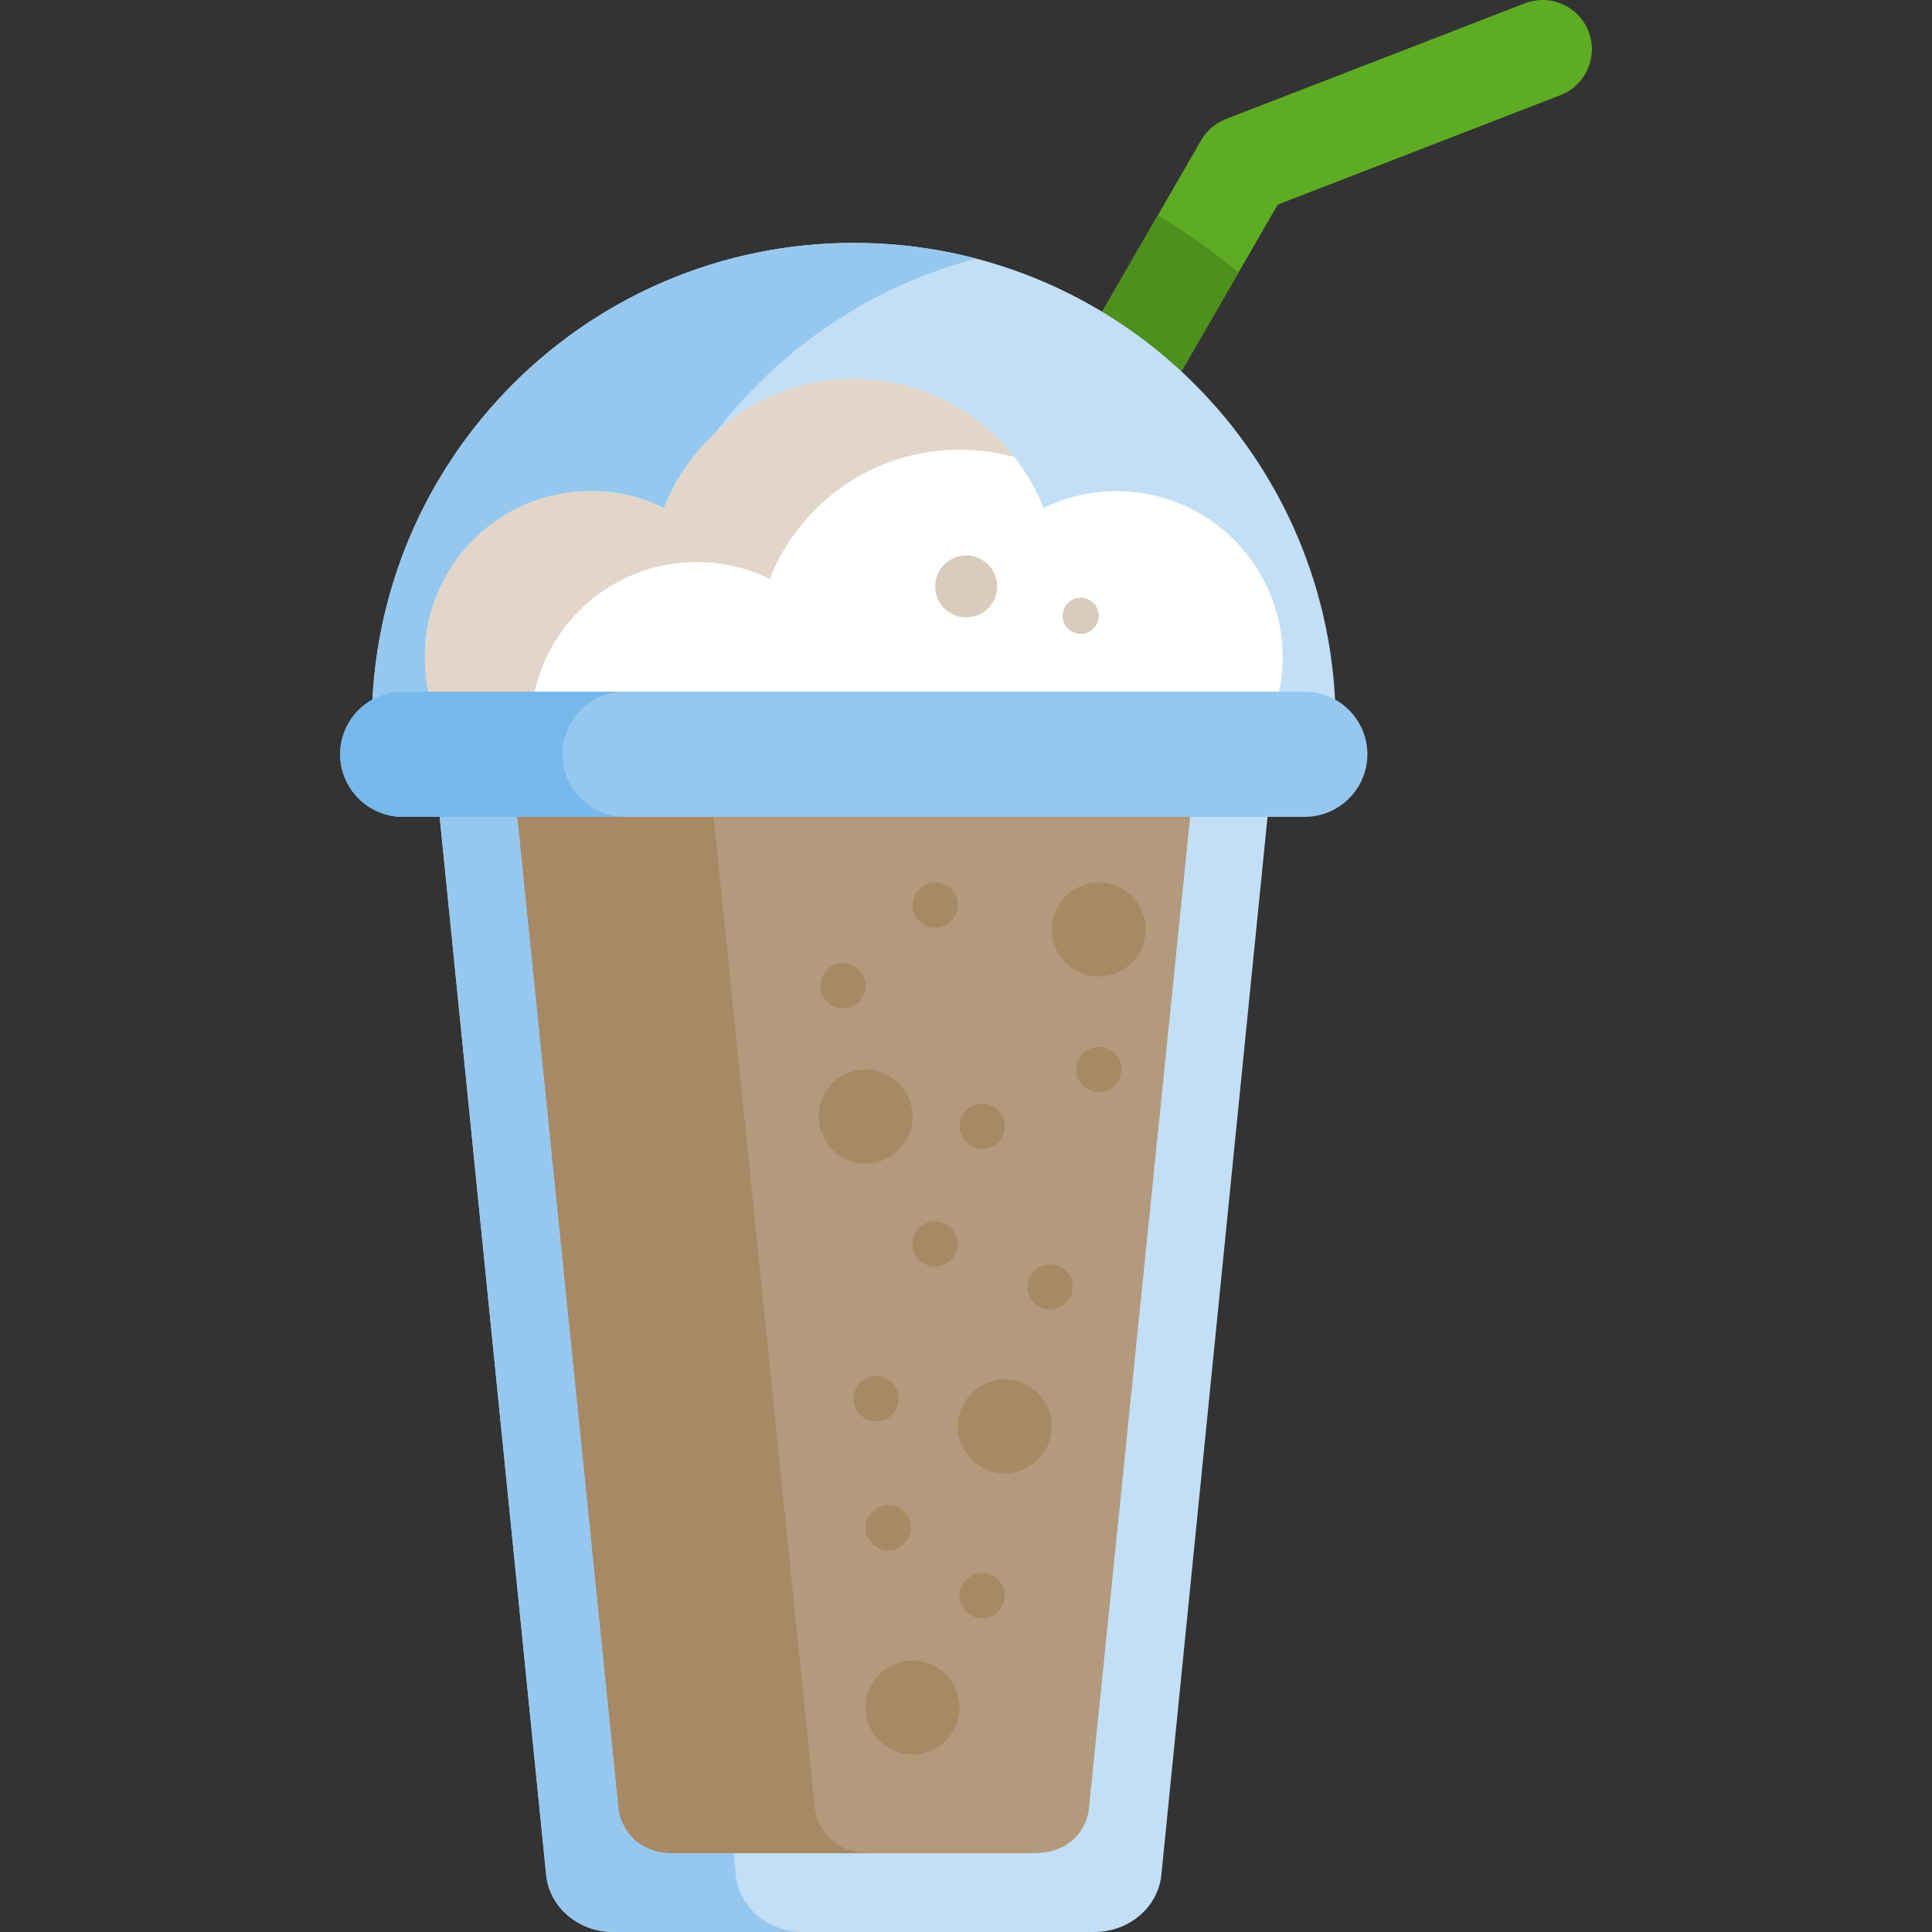 <?xml version="1.0" encoding="iso-8859-1"?>
<!-- Uploaded to: SVG Repo, www.svgrepo.com, Generator: SVG Repo Mixer Tools -->
<svg height="800px" width="800px" version="1.1" id="Layer_1" xmlns="http://www.w3.org/2000/svg" xmlns:xlink="http://www.w3.org/1999/xlink" 
	 viewBox="0 0 512.001 512.001" xml:space="preserve">
<rect x="0" y="0" width="512.001" height="512.001" fill="#333333" stroke="none"/>
<path style="fill:#5EAC24;" d="M226.481,225.348c6.002,2.603,13.132,0.346,16.482-5.456l95.651-165.674l74.9-28.991
	c6.722-2.602,10.063-10.161,7.46-16.883c-2.601-6.723-10.161-10.064-16.883-7.46l-79.192,30.652
	c-2.777,1.074-5.104,3.067-6.592,5.646l-97.952,169.659c-3.604,6.243-1.465,14.224,4.777,17.829
	C225.574,224.924,226.025,225.15,226.481,225.348z"/>
<path style="fill:#4E901E;" d="M306.812,57.094l-86.456,149.747c-3.604,6.243-1.465,14.224,4.777,17.829
	c0.441,0.255,0.892,0.481,1.347,0.679c6.002,2.603,13.132,0.346,16.482-5.456l85.258-147.673
	C321.529,66.614,314.37,61.551,306.812,57.094z"/>
<path style="fill:#C2DFF6;" d="M115.404,205.383l29.344,291.521c0.866,8.557,8.58,15.096,17.81,15.096h127.401
	c9.23,0,16.945-6.54,17.81-15.096l29.169-290.65L115.404,205.383z"/>
<path style="fill:#96C8EF;" d="M144.747,496.903c0.866,8.557,8.58,15.096,17.81,15.096h50.254c-9.23,0-16.944-6.538-17.81-15.096
	L165.677,205.58l-50.275-0.197L144.747,496.903z"/>
<path style="fill:#B39A7C;" d="M135.417,199.888l28.578,279.885c0,0,1.381,11.345,14.753,11.345h95.018
	c13.581,0,14.755-11.356,14.755-11.356l28.578-279.872H135.417V199.888z"/>
<g>
	<path style="fill:#A78966;" d="M216.013,479.773l-28.578-279.885h-52.018l28.578,279.885c0,0,1.381,11.345,14.753,11.345h52.018
		C217.395,491.117,216.013,479.773,216.013,479.773z"/>
	<circle style="fill:#A78966;" cx="229.391" cy="295.912" r="12.449"/>
	<circle style="fill:#A78966;" cx="291.184" cy="246.315" r="12.449"/>
	<circle style="fill:#A78966;" cx="266.28" cy="378.014" r="12.449"/>
	<circle style="fill:#A78966;" cx="241.837" cy="452.504" r="12.449"/>
	<circle style="fill:#A78966;" cx="260.287" cy="298.45" r="5.997"/>
	<circle style="fill:#A78966;" cx="223.397" cy="261.236" r="5.997"/>
	<circle style="fill:#A78966;" cx="260.287" cy="422.871" r="5.997"/>
	<circle style="fill:#A78966;" cx="278.278" cy="341.051" r="5.997"/>
	<circle style="fill:#A78966;" cx="247.841" cy="329.659" r="5.997"/>
	<circle style="fill:#A78966;" cx="232.168" cy="370.695" r="5.997"/>
	<circle style="fill:#A78966;" cx="247.841" cy="239.862" r="5.997"/>
	<circle style="fill:#A78966;" cx="235.384" cy="404.88" r="5.997"/>
	<circle style="fill:#A78966;" cx="291.184" cy="283.466" r="5.997"/>
</g>
<path style="fill:#C2DFF6;" d="M226.258,64.37c-70.539,0-127.721,57.183-127.721,127.721h255.441
	C353.979,121.553,296.797,64.37,226.258,64.37z"/>
<path style="fill:#96C8EF;" d="M98.537,192.091h64.925c0-59.32,40.443-109.189,95.258-123.552
	c-10.366-2.717-21.244-4.168-32.463-4.168C155.719,64.37,98.537,121.553,98.537,192.091z"/>
<path style="fill:#FFFFFF;" d="M335.189,194.028c3.025-5.968,4.739-12.714,4.739-19.862c0-24.31-19.707-44.017-44.017-44.017
	c-6.942,0-13.504,1.612-19.344,4.473c-7.912-20.052-27.447-34.247-50.309-34.247c-22.863,0-42.399,14.195-50.309,34.247
	c-5.839-2.862-12.402-4.473-19.344-4.473c-24.31,0-44.018,19.707-44.018,44.017c0,7.149,1.716,13.893,4.739,19.862H335.189z"/>
<g>
	<path style="opacity:0.8;fill:#D9CCBC;enable-background:new    ;" d="M184.637,148.943c6.942,0,13.504,1.612,19.344,4.473
		c7.912-20.052,27.447-34.247,50.309-34.247c5.044,0,9.926,0.693,14.558,1.986c-9.894-12.646-25.286-20.781-42.59-20.781
		c-22.863,0-42.399,14.195-50.309,34.247c-5.839-2.862-12.402-4.473-19.344-4.473c-24.31,0-44.018,19.707-44.018,44.017
		c0,7.149,1.716,13.893,4.739,19.862h23.324c-0.008-0.356-0.032-0.709-0.032-1.067C140.619,168.65,160.326,148.943,184.637,148.943z
		"/>
	<circle style="fill:#D9CCBC;" cx="256.048" cy="155.411" r="8.208"/>
	<circle style="fill:#D9CCBC;" cx="286.391" cy="163.19" r="4.793"/>
</g>
<path style="fill:#96C8EF;" d="M345.786,216.474H106.73c-9.123,0-16.586-7.464-16.586-16.586l0,0
	c0-9.123,7.464-16.586,16.586-16.586h239.057c9.123,0,16.586,7.464,16.586,16.586l0,0
	C362.373,209.011,354.909,216.474,345.786,216.474z"/>
<path style="fill:#78B9EB;" d="M149.072,199.888L149.072,199.888c0-9.123,7.464-16.586,16.586-16.586H106.73
	c-9.123,0-16.586,7.464-16.586,16.586l0,0c0,9.123,7.464,16.586,16.586,16.586h58.929
	C156.536,216.474,149.072,209.011,149.072,199.888z"/>
</svg>